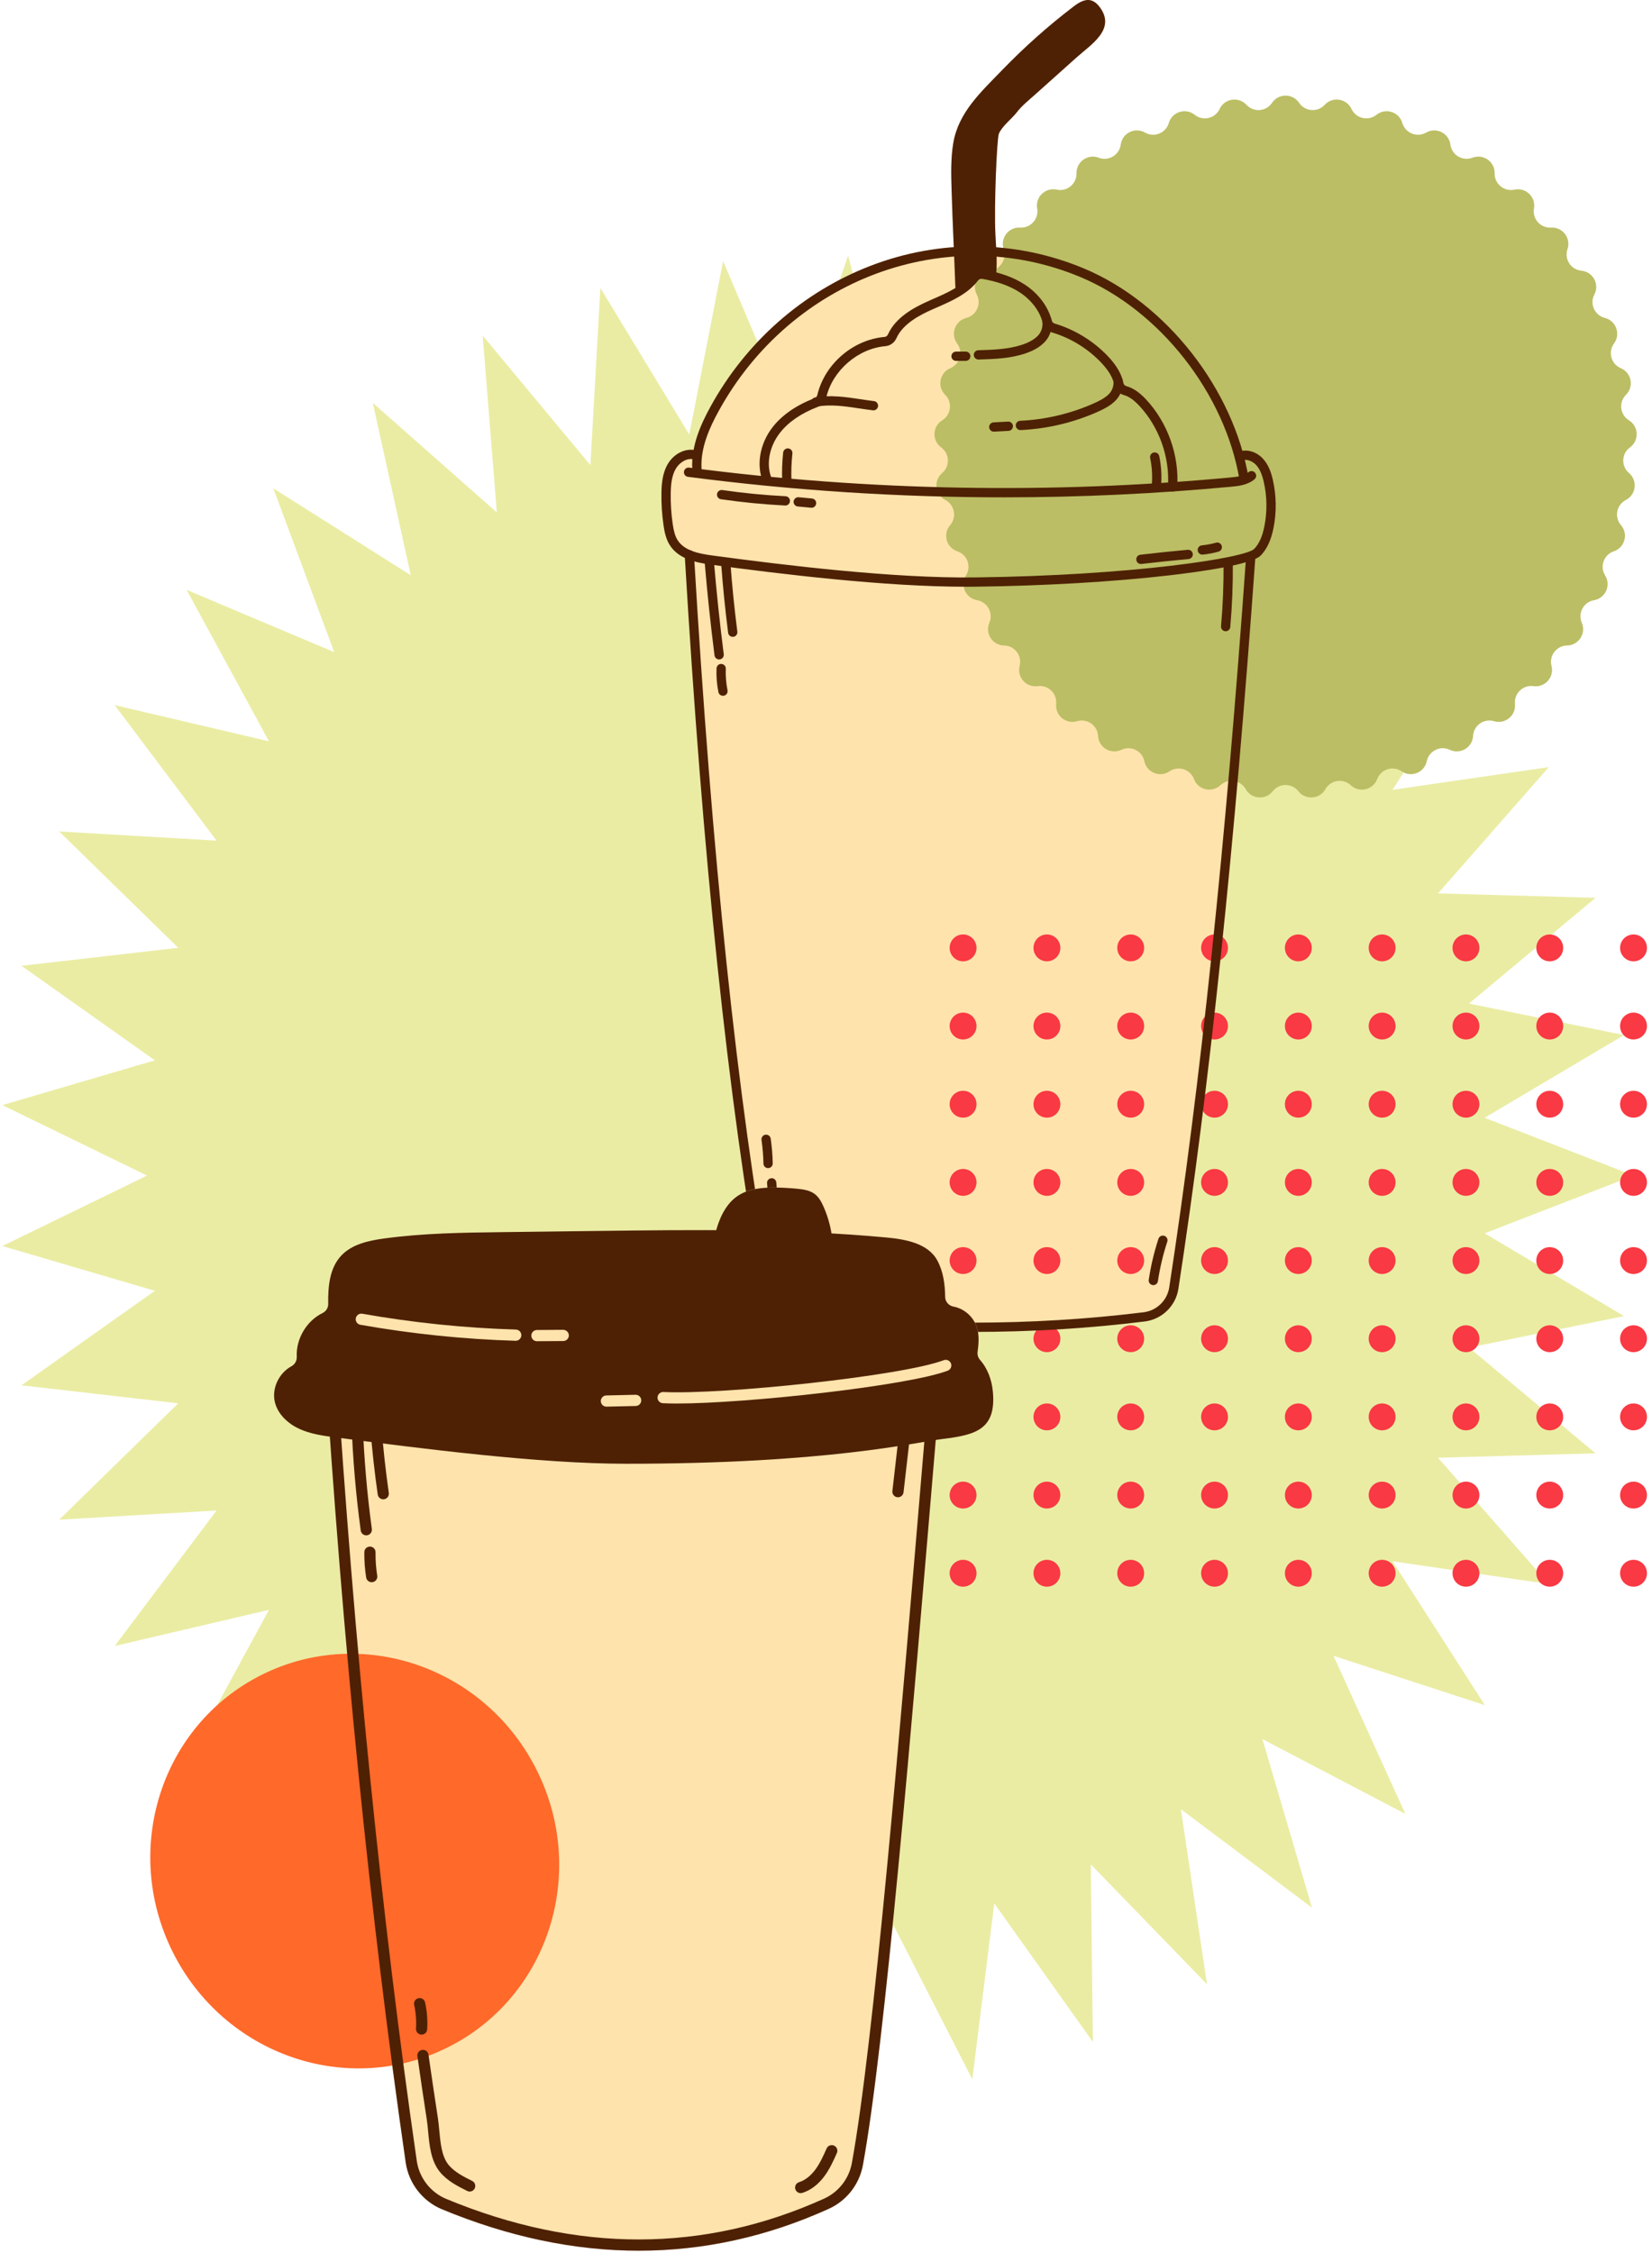 <svg width="154" height="210" viewBox="0 0 154 210" fill="none" xmlns="http://www.w3.org/2000/svg">
<path d="M152.285 109.571L138.396 114.956L151.393 122.668L136.937 125.602L148.737 135.458L134.053 135.871L144.379 147.642L129.811 145.524L138.422 158.933L124.312 154.334L131.005 169.067L117.683 162.095L122.302 177.807L110.081 168.625L112.517 184.947L101.683 173.771L101.88 190.32L92.687 177.412L90.639 193.801L83.303 179.462L79.059 195.308L73.751 179.875L67.41 194.805L64.255 178.64L55.966 192.304L55.038 175.785L44.995 187.863L46.315 171.379L34.754 181.588L38.292 165.524L25.483 173.625L31.155 158.358L17.399 164.16L25.073 150.048L10.693 153.416L20.189 140.789L5.52 141.644L16.615 130.799L2.003 129.121L14.437 120.311L0.223 116.139L13.706 109.571L0.223 103.003L14.437 98.831L2.003 90.021L16.615 88.343L5.52 77.497L20.189 78.353L10.693 65.725L25.073 69.094L17.399 54.981L31.155 60.784L25.483 45.517L38.292 53.617L34.754 37.553L46.315 47.762L44.995 31.278L55.038 43.356L55.966 26.838L64.255 40.502L67.41 24.337L73.751 39.267L79.059 23.834L83.303 39.679L90.639 25.34L92.687 41.73L101.88 28.821L101.683 45.371L112.517 34.195L110.081 50.517L122.302 41.335L117.683 57.046L131.005 50.074L124.312 64.807L138.422 60.209L129.811 73.618L144.379 71.5L134.053 83.271L148.737 83.683L136.937 93.54L151.393 96.474L138.396 104.185L152.285 109.571Z" fill="#EAECA3"/>
<path d="M117.727 42.745C117.205 42.185 116.474 41.918 115.812 42.02C113.687 34.651 107.905 27.888 101.04 25.022C98.406 23.922 95.647 23.265 92.86 23.049C92.838 22.659 92.811 22.269 92.793 21.88C92.659 19.137 92.928 12.919 93.114 12.463C93.4 11.765 94.325 11.069 94.769 10.488C95.25 9.86 95.878 9.362 96.471 8.83C97.772 7.667 99.073 6.503 100.374 5.339C101.724 4.133 104.022 2.734 102.546 0.702C102.33 0.405 102.05 0.128 101.694 0.035C101.107 -0.118 100.527 0.263 100.046 0.632C97.692 2.431 95.474 4.407 93.416 6.537C91.451 8.571 89.337 10.477 88.861 13.351C88.623 14.787 88.665 16.253 88.707 17.708C88.755 19.372 88.826 21.034 88.896 22.695C88.901 22.809 88.906 22.924 88.909 23.038C86.286 23.228 83.674 23.805 81.153 24.776C74.839 27.208 69.536 31.876 66.223 37.921C65.607 39.043 64.938 40.431 64.659 41.934C63.753 41.818 62.78 42.344 62.245 43.259C61.757 44.094 61.675 45.074 61.66 45.922C61.642 46.935 61.708 47.958 61.854 48.961C61.946 49.592 62.081 50.255 62.446 50.822C62.791 51.361 63.277 51.735 63.842 52.002C65.516 80.192 67.87 102.502 71.04 120.201C71.322 121.775 72.579 122.959 74.169 123.15C79.711 123.813 85.231 124.146 90.695 124.146C96.158 124.146 101.458 123.821 106.717 123.17C108.315 122.973 109.602 121.723 109.847 120.132C112.754 101.225 115.097 78.966 117.012 52.093C117.247 51.987 117.43 51.876 117.539 51.763C118.102 51.181 118.485 50.357 118.711 49.245C119.013 47.764 118.993 46.203 118.656 44.729C118.517 44.119 118.285 43.342 117.727 42.744V42.745Z" fill="#FFE3AC"/>
<path d="M118.577 9.587C119.18 8.689 120.502 8.689 121.105 9.587C121.654 10.405 122.822 10.494 123.489 9.77C124.222 8.974 125.528 9.176 125.987 10.156C126.405 11.048 127.546 11.315 128.315 10.701C129.161 10.026 130.421 10.425 130.725 11.464C131.002 12.408 132.089 12.846 132.943 12.357C133.882 11.82 135.066 12.406 135.208 13.479C135.337 14.455 136.344 15.054 137.263 14.701C138.274 14.313 139.355 15.073 139.331 16.155C139.309 17.139 140.213 17.885 141.175 17.676C142.233 17.447 143.185 18.364 142.997 19.429C142.825 20.398 143.605 21.273 144.587 21.214C145.668 21.149 146.469 22.2 146.12 23.224C145.803 24.156 146.439 25.14 147.42 25.231C148.497 25.332 149.128 26.493 148.627 27.452C148.171 28.324 148.651 29.394 149.605 29.634C150.655 29.898 151.101 31.141 150.46 32.013C149.876 32.805 150.186 33.935 151.093 34.318C152.09 34.739 152.342 36.037 151.574 36.8C150.877 37.494 151.011 38.658 151.849 39.175C152.77 39.743 152.82 41.064 151.945 41.701C151.15 42.28 151.105 43.451 151.854 44.09C152.677 44.792 152.526 46.105 151.564 46.601C150.689 47.052 150.466 48.203 151.109 48.948C151.815 49.768 151.465 51.042 150.439 51.386C149.506 51.698 149.109 52.801 149.631 53.636C150.204 54.554 149.663 55.76 148.597 55.943C147.627 56.109 147.067 57.138 147.455 58.043C147.881 59.038 147.163 60.147 146.08 60.165C145.096 60.181 144.386 61.113 144.631 62.066C144.901 63.114 144.021 64.101 142.949 63.953C141.974 63.819 141.13 64.632 141.227 65.611C141.333 66.688 140.313 67.529 139.276 67.219C138.333 66.938 137.375 67.612 137.321 68.595C137.262 69.675 136.126 70.351 135.148 69.887C134.259 69.465 133.209 69.985 133.005 70.948C132.782 72.007 131.556 72.501 130.661 71.893C129.846 71.34 128.729 71.693 128.381 72.614C127.999 73.626 126.712 73.927 125.92 73.19C125.2 72.519 124.042 72.698 123.557 73.555C123.025 74.497 121.707 74.598 121.037 73.748C120.427 72.976 119.255 72.976 118.646 73.748C117.976 74.598 116.658 74.497 116.125 73.555C115.641 72.698 114.483 72.519 113.763 73.19C112.971 73.927 111.684 73.626 111.301 72.614C110.953 71.693 109.836 71.34 109.022 71.893C108.127 72.501 106.901 72.007 106.677 70.948C106.474 69.985 105.424 69.465 104.535 69.887C103.557 70.351 102.421 69.675 102.362 68.595C102.308 67.612 101.349 66.938 100.406 67.219C99.369 67.529 98.35 66.688 98.456 65.611C98.553 64.632 97.709 63.819 96.733 63.953C95.661 64.101 94.782 63.114 95.052 62.066C95.297 61.113 94.586 60.181 93.602 60.165C92.52 60.147 91.802 59.038 92.228 58.043C92.616 57.138 92.056 56.109 91.086 55.943C90.019 55.76 89.479 54.554 90.052 53.636C90.573 52.801 90.177 51.698 89.244 51.386C88.218 51.042 87.867 49.768 88.574 48.948C89.216 48.203 88.993 47.052 88.119 46.601C87.157 46.105 87.005 44.792 87.829 44.09C88.578 43.451 88.533 42.28 87.737 41.701C86.862 41.064 86.913 39.743 87.834 39.175C88.672 38.658 88.806 37.494 88.108 36.8C87.341 36.037 87.593 34.739 88.59 34.318C89.496 33.935 89.807 32.805 89.223 32.013C88.581 31.141 89.028 29.898 90.078 29.634C91.032 29.394 91.511 28.324 91.055 27.452C90.554 26.493 91.186 25.332 92.263 25.231C93.243 25.14 93.88 24.156 93.563 23.224C93.214 22.2 94.015 21.149 95.095 21.214C96.078 21.273 96.857 20.398 96.686 19.429C96.497 18.364 97.45 17.447 98.507 17.676C99.469 17.885 100.373 17.139 100.352 16.155C100.328 15.073 101.409 14.313 102.419 14.701C103.338 15.054 104.345 14.455 104.474 13.479C104.616 12.406 105.801 11.82 106.74 12.357C107.594 12.846 108.681 12.408 108.957 11.464C109.261 10.425 110.521 10.026 111.367 10.701C112.137 11.315 113.278 11.048 113.695 10.156C114.154 9.176 115.46 8.974 116.194 9.77C116.861 10.494 118.029 10.405 118.577 9.587Z" fill="#BBBE64"/>
<path d="M89.778 89.602C90.469 89.602 91.03 89.041 91.03 88.349C91.03 87.658 90.469 87.097 89.778 87.097C89.086 87.097 88.525 87.658 88.525 88.349C88.525 89.041 89.086 89.602 89.778 89.602Z" fill="#F93943"/>
<path d="M97.594 89.602C98.286 89.602 98.846 89.041 98.846 88.349C98.846 87.658 98.286 87.097 97.594 87.097C96.902 87.097 96.342 87.658 96.342 88.349C96.342 89.041 96.902 89.602 97.594 89.602Z" fill="#F93943"/>
<path d="M105.405 89.602C106.096 89.602 106.657 89.041 106.657 88.349C106.657 87.658 106.096 87.097 105.405 87.097C104.713 87.097 104.152 87.658 104.152 88.349C104.152 89.041 104.713 89.602 105.405 89.602Z" fill="#F93943"/>
<path d="M113.22 89.602C113.912 89.602 114.472 89.041 114.472 88.349C114.472 87.658 113.912 87.097 113.22 87.097C112.528 87.097 111.968 87.658 111.968 88.349C111.968 89.041 112.528 89.602 113.22 89.602Z" fill="#F93943"/>
<path d="M121.032 89.602C121.723 89.602 122.284 89.041 122.284 88.349C122.284 87.658 121.723 87.097 121.032 87.097C120.34 87.097 119.779 87.658 119.779 88.349C119.779 89.041 120.34 89.602 121.032 89.602Z" fill="#F93943"/>
<path d="M128.842 89.602C129.534 89.602 130.094 89.041 130.094 88.349C130.094 87.658 129.534 87.097 128.842 87.097C128.15 87.097 127.59 87.658 127.59 88.349C127.59 89.041 128.15 89.602 128.842 89.602Z" fill="#F93943"/>
<path d="M136.658 89.602C137.349 89.602 137.91 89.041 137.91 88.349C137.91 87.658 137.349 87.097 136.658 87.097C135.966 87.097 135.405 87.658 135.405 88.349C135.405 89.041 135.966 89.602 136.658 89.602Z" fill="#F93943"/>
<path d="M144.468 89.602C145.16 89.602 145.72 89.041 145.72 88.349C145.72 87.658 145.16 87.097 144.468 87.097C143.776 87.097 143.216 87.658 143.216 88.349C143.216 89.041 143.776 89.602 144.468 89.602Z" fill="#F93943"/>
<path d="M152.278 89.602C152.969 89.602 153.53 89.041 153.53 88.349C153.53 87.658 152.969 87.097 152.278 87.097C151.586 87.097 151.025 87.658 151.025 88.349C151.025 89.041 151.586 89.602 152.278 89.602Z" fill="#F93943"/>
<path d="M89.778 96.887C90.469 96.887 91.03 96.326 91.03 95.635C91.03 94.943 90.469 94.382 89.778 94.382C89.086 94.382 88.525 94.943 88.525 95.635C88.525 96.326 89.086 96.887 89.778 96.887Z" fill="#F93943"/>
<path d="M97.594 96.887C98.286 96.887 98.846 96.326 98.846 95.635C98.846 94.943 98.286 94.382 97.594 94.382C96.902 94.382 96.342 94.943 96.342 95.635C96.342 96.326 96.902 96.887 97.594 96.887Z" fill="#F93943"/>
<path d="M105.405 96.887C106.096 96.887 106.657 96.326 106.657 95.635C106.657 94.943 106.096 94.382 105.405 94.382C104.713 94.382 104.152 94.943 104.152 95.635C104.152 96.326 104.713 96.887 105.405 96.887Z" fill="#F93943"/>
<path d="M113.22 96.887C113.912 96.887 114.472 96.326 114.472 95.635C114.472 94.943 113.912 94.382 113.22 94.382C112.528 94.382 111.968 94.943 111.968 95.635C111.968 96.326 112.528 96.887 113.22 96.887Z" fill="#F93943"/>
<path d="M121.032 96.887C121.723 96.887 122.284 96.326 122.284 95.635C122.284 94.943 121.723 94.382 121.032 94.382C120.34 94.382 119.779 94.943 119.779 95.635C119.779 96.326 120.34 96.887 121.032 96.887Z" fill="#F93943"/>
<path d="M128.842 96.887C129.534 96.887 130.094 96.326 130.094 95.635C130.094 94.943 129.534 94.382 128.842 94.382C128.15 94.382 127.59 94.943 127.59 95.635C127.59 96.326 128.15 96.887 128.842 96.887Z" fill="#F93943"/>
<path d="M136.658 96.887C137.349 96.887 137.91 96.326 137.91 95.635C137.91 94.943 137.349 94.382 136.658 94.382C135.966 94.382 135.405 94.943 135.405 95.635C135.405 96.326 135.966 96.887 136.658 96.887Z" fill="#F93943"/>
<path d="M144.468 96.887C145.16 96.887 145.72 96.326 145.72 95.635C145.72 94.943 145.16 94.382 144.468 94.382C143.776 94.382 143.216 94.943 143.216 95.635C143.216 96.326 143.776 96.887 144.468 96.887Z" fill="#F93943"/>
<path d="M152.278 96.887C152.969 96.887 153.53 96.326 153.53 95.635C153.53 94.943 152.969 94.382 152.278 94.382C151.586 94.382 151.025 94.943 151.025 95.635C151.025 96.326 151.586 96.887 152.278 96.887Z" fill="#F93943"/>
<path d="M89.778 104.172C90.469 104.172 91.03 103.611 91.03 102.919C91.03 102.228 90.469 101.667 89.778 101.667C89.086 101.667 88.525 102.228 88.525 102.919C88.525 103.611 89.086 104.172 89.778 104.172Z" fill="#F93943"/>
<path d="M97.594 104.172C98.286 104.172 98.846 103.611 98.846 102.919C98.846 102.228 98.286 101.667 97.594 101.667C96.902 101.667 96.342 102.228 96.342 102.919C96.342 103.611 96.902 104.172 97.594 104.172Z" fill="#F93943"/>
<path d="M105.405 104.172C106.096 104.172 106.657 103.611 106.657 102.919C106.657 102.228 106.096 101.667 105.405 101.667C104.713 101.667 104.152 102.228 104.152 102.919C104.152 103.611 104.713 104.172 105.405 104.172Z" fill="#F93943"/>
<path d="M113.22 104.172C113.912 104.172 114.472 103.611 114.472 102.919C114.472 102.228 113.912 101.667 113.22 101.667C112.528 101.667 111.968 102.228 111.968 102.919C111.968 103.611 112.528 104.172 113.22 104.172Z" fill="#F93943"/>
<path d="M121.032 104.172C121.723 104.172 122.284 103.611 122.284 102.919C122.284 102.228 121.723 101.667 121.032 101.667C120.34 101.667 119.779 102.228 119.779 102.919C119.779 103.611 120.34 104.172 121.032 104.172Z" fill="#F93943"/>
<path d="M128.842 104.172C129.534 104.172 130.094 103.611 130.094 102.919C130.094 102.228 129.534 101.667 128.842 101.667C128.15 101.667 127.59 102.228 127.59 102.919C127.59 103.611 128.15 104.172 128.842 104.172Z" fill="#F93943"/>
<path d="M136.658 104.172C137.349 104.172 137.91 103.611 137.91 102.919C137.91 102.228 137.349 101.667 136.658 101.667C135.966 101.667 135.405 102.228 135.405 102.919C135.405 103.611 135.966 104.172 136.658 104.172Z" fill="#F93943"/>
<path d="M144.468 104.172C145.16 104.172 145.72 103.611 145.72 102.919C145.72 102.228 145.16 101.667 144.468 101.667C143.776 101.667 143.216 102.228 143.216 102.919C143.216 103.611 143.776 104.172 144.468 104.172Z" fill="#F93943"/>
<path d="M152.278 104.172C152.969 104.172 153.53 103.611 153.53 102.919C153.53 102.228 152.969 101.667 152.278 101.667C151.586 101.667 151.025 102.228 151.025 102.919C151.025 103.611 151.586 104.172 152.278 104.172Z" fill="#F93943"/>
<path d="M89.778 111.46C90.469 111.46 91.03 110.899 91.03 110.207C91.03 109.516 90.469 108.955 89.778 108.955C89.086 108.955 88.525 109.516 88.525 110.207C88.525 110.899 89.086 111.46 89.778 111.46Z" fill="#F93943"/>
<path d="M97.594 111.46C98.286 111.46 98.846 110.899 98.846 110.207C98.846 109.516 98.286 108.955 97.594 108.955C96.902 108.955 96.342 109.516 96.342 110.207C96.342 110.899 96.902 111.46 97.594 111.46Z" fill="#F93943"/>
<path d="M105.405 111.46C106.096 111.46 106.657 110.899 106.657 110.207C106.657 109.516 106.096 108.955 105.405 108.955C104.713 108.955 104.152 109.516 104.152 110.207C104.152 110.899 104.713 111.46 105.405 111.46Z" fill="#F93943"/>
<path d="M113.22 111.46C113.912 111.46 114.472 110.899 114.472 110.207C114.472 109.516 113.912 108.955 113.22 108.955C112.528 108.955 111.968 109.516 111.968 110.207C111.968 110.899 112.528 111.46 113.22 111.46Z" fill="#F93943"/>
<path d="M121.032 111.46C121.723 111.46 122.284 110.899 122.284 110.207C122.284 109.516 121.723 108.955 121.032 108.955C120.34 108.955 119.779 109.516 119.779 110.207C119.779 110.899 120.34 111.46 121.032 111.46Z" fill="#F93943"/>
<path d="M128.842 111.46C129.534 111.46 130.094 110.899 130.094 110.207C130.094 109.516 129.534 108.955 128.842 108.955C128.15 108.955 127.59 109.516 127.59 110.207C127.59 110.899 128.15 111.46 128.842 111.46Z" fill="#F93943"/>
<path d="M136.658 111.46C137.349 111.46 137.91 110.899 137.91 110.207C137.91 109.516 137.349 108.955 136.658 108.955C135.966 108.955 135.405 109.516 135.405 110.207C135.405 110.899 135.966 111.46 136.658 111.46Z" fill="#F93943"/>
<path d="M144.468 111.46C145.16 111.46 145.72 110.899 145.72 110.207C145.72 109.516 145.16 108.955 144.468 108.955C143.776 108.955 143.216 109.516 143.216 110.207C143.216 110.899 143.776 111.46 144.468 111.46Z" fill="#F93943"/>
<path d="M152.278 111.46C152.969 111.46 153.53 110.899 153.53 110.207C153.53 109.516 152.969 108.955 152.278 108.955C151.586 108.955 151.025 109.516 151.025 110.207C151.025 110.899 151.586 111.46 152.278 111.46Z" fill="#F93943"/>
<path d="M89.778 118.745C90.469 118.745 91.03 118.185 91.03 117.493C91.03 116.801 90.469 116.241 89.778 116.241C89.086 116.241 88.525 116.801 88.525 117.493C88.525 118.185 89.086 118.745 89.778 118.745Z" fill="#F93943"/>
<path d="M97.594 118.745C98.286 118.745 98.846 118.185 98.846 117.493C98.846 116.801 98.286 116.241 97.594 116.241C96.902 116.241 96.342 116.801 96.342 117.493C96.342 118.185 96.902 118.745 97.594 118.745Z" fill="#F93943"/>
<path d="M105.405 118.745C106.096 118.745 106.657 118.185 106.657 117.493C106.657 116.801 106.096 116.241 105.405 116.241C104.713 116.241 104.152 116.801 104.152 117.493C104.152 118.185 104.713 118.745 105.405 118.745Z" fill="#F93943"/>
<path d="M113.22 118.745C113.912 118.745 114.472 118.185 114.472 117.493C114.472 116.801 113.912 116.241 113.22 116.241C112.528 116.241 111.968 116.801 111.968 117.493C111.968 118.185 112.528 118.745 113.22 118.745Z" fill="#F93943"/>
<path d="M121.032 118.745C121.723 118.745 122.284 118.185 122.284 117.493C122.284 116.801 121.723 116.241 121.032 116.241C120.34 116.241 119.779 116.801 119.779 117.493C119.779 118.185 120.34 118.745 121.032 118.745Z" fill="#F93943"/>
<path d="M128.842 118.745C129.534 118.745 130.094 118.185 130.094 117.493C130.094 116.801 129.534 116.241 128.842 116.241C128.15 116.241 127.59 116.801 127.59 117.493C127.59 118.185 128.15 118.745 128.842 118.745Z" fill="#F93943"/>
<path d="M136.658 118.745C137.349 118.745 137.91 118.185 137.91 117.493C137.91 116.801 137.349 116.241 136.658 116.241C135.966 116.241 135.405 116.801 135.405 117.493C135.405 118.185 135.966 118.745 136.658 118.745Z" fill="#F93943"/>
<path d="M144.468 118.745C145.16 118.745 145.72 118.185 145.72 117.493C145.72 116.801 145.16 116.241 144.468 116.241C143.776 116.241 143.216 116.801 143.216 117.493C143.216 118.185 143.776 118.745 144.468 118.745Z" fill="#F93943"/>
<path d="M152.278 118.745C152.969 118.745 153.53 118.185 153.53 117.493C153.53 116.801 152.969 116.241 152.278 116.241C151.586 116.241 151.025 116.801 151.025 117.493C151.025 118.185 151.586 118.745 152.278 118.745Z" fill="#F93943"/>
<path d="M89.778 126.03C90.469 126.03 91.03 125.469 91.03 124.778C91.03 124.086 90.469 123.525 89.778 123.525C89.086 123.525 88.525 124.086 88.525 124.778C88.525 125.469 89.086 126.03 89.778 126.03Z" fill="#F93943"/>
<path d="M97.594 126.03C98.286 126.03 98.846 125.469 98.846 124.778C98.846 124.086 98.286 123.525 97.594 123.525C96.902 123.525 96.342 124.086 96.342 124.778C96.342 125.469 96.902 126.03 97.594 126.03Z" fill="#F93943"/>
<path d="M105.405 126.03C106.096 126.03 106.657 125.469 106.657 124.778C106.657 124.086 106.096 123.525 105.405 123.525C104.713 123.525 104.152 124.086 104.152 124.778C104.152 125.469 104.713 126.03 105.405 126.03Z" fill="#F93943"/>
<path d="M113.22 126.03C113.912 126.03 114.472 125.469 114.472 124.778C114.472 124.086 113.912 123.525 113.22 123.525C112.528 123.525 111.968 124.086 111.968 124.778C111.968 125.469 112.528 126.03 113.22 126.03Z" fill="#F93943"/>
<path d="M121.032 126.03C121.723 126.03 122.284 125.469 122.284 124.778C122.284 124.086 121.723 123.525 121.032 123.525C120.34 123.525 119.779 124.086 119.779 124.778C119.779 125.469 120.34 126.03 121.032 126.03Z" fill="#F93943"/>
<path d="M128.842 126.03C129.534 126.03 130.094 125.469 130.094 124.778C130.094 124.086 129.534 123.525 128.842 123.525C128.15 123.525 127.59 124.086 127.59 124.778C127.59 125.469 128.15 126.03 128.842 126.03Z" fill="#F93943"/>
<path d="M136.658 126.03C137.349 126.03 137.91 125.469 137.91 124.778C137.91 124.086 137.349 123.525 136.658 123.525C135.966 123.525 135.405 124.086 135.405 124.778C135.405 125.469 135.966 126.03 136.658 126.03Z" fill="#F93943"/>
<path d="M144.468 126.03C145.16 126.03 145.72 125.469 145.72 124.778C145.72 124.086 145.16 123.525 144.468 123.525C143.776 123.525 143.216 124.086 143.216 124.778C143.216 125.469 143.776 126.03 144.468 126.03Z" fill="#F93943"/>
<path d="M152.278 126.03C152.969 126.03 153.53 125.469 153.53 124.778C153.53 124.086 152.969 123.525 152.278 123.525C151.586 123.525 151.025 124.086 151.025 124.778C151.025 125.469 151.586 126.03 152.278 126.03Z" fill="#F93943"/>
<path d="M89.778 133.316C90.469 133.316 91.03 132.755 91.03 132.064C91.03 131.372 90.469 130.812 89.778 130.812C89.086 130.812 88.525 131.372 88.525 132.064C88.525 132.755 89.086 133.316 89.778 133.316Z" fill="#F93943"/>
<path d="M97.594 133.316C98.286 133.316 98.846 132.755 98.846 132.064C98.846 131.372 98.286 130.812 97.594 130.812C96.902 130.812 96.342 131.372 96.342 132.064C96.342 132.755 96.902 133.316 97.594 133.316Z" fill="#F93943"/>
<path d="M105.405 133.316C106.096 133.316 106.657 132.755 106.657 132.064C106.657 131.372 106.096 130.812 105.405 130.812C104.713 130.812 104.152 131.372 104.152 132.064C104.152 132.755 104.713 133.316 105.405 133.316Z" fill="#F93943"/>
<path d="M113.22 133.316C113.912 133.316 114.472 132.755 114.472 132.064C114.472 131.372 113.912 130.812 113.22 130.812C112.528 130.812 111.968 131.372 111.968 132.064C111.968 132.755 112.528 133.316 113.22 133.316Z" fill="#F93943"/>
<path d="M121.032 133.316C121.723 133.316 122.284 132.755 122.284 132.064C122.284 131.372 121.723 130.812 121.032 130.812C120.34 130.812 119.779 131.372 119.779 132.064C119.779 132.755 120.34 133.316 121.032 133.316Z" fill="#F93943"/>
<path d="M128.842 133.316C129.534 133.316 130.094 132.755 130.094 132.064C130.094 131.372 129.534 130.812 128.842 130.812C128.15 130.812 127.59 131.372 127.59 132.064C127.59 132.755 128.15 133.316 128.842 133.316Z" fill="#F93943"/>
<path d="M136.658 133.316C137.349 133.316 137.91 132.755 137.91 132.064C137.91 131.372 137.349 130.812 136.658 130.812C135.966 130.812 135.405 131.372 135.405 132.064C135.405 132.755 135.966 133.316 136.658 133.316Z" fill="#F93943"/>
<path d="M144.468 133.316C145.16 133.316 145.72 132.755 145.72 132.064C145.72 131.372 145.16 130.812 144.468 130.812C143.776 130.812 143.216 131.372 143.216 132.064C143.216 132.755 143.776 133.316 144.468 133.316Z" fill="#F93943"/>
<path d="M152.278 133.316C152.969 133.316 153.53 132.755 153.53 132.064C153.53 131.372 152.969 130.812 152.278 130.812C151.586 130.812 151.025 131.372 151.025 132.064C151.025 132.755 151.586 133.316 152.278 133.316Z" fill="#F93943"/>
<path d="M89.778 140.603C90.469 140.603 91.03 140.042 91.03 139.351C91.03 138.659 90.469 138.099 89.778 138.099C89.086 138.099 88.525 138.659 88.525 139.351C88.525 140.042 89.086 140.603 89.778 140.603Z" fill="#F93943"/>
<path d="M97.594 140.603C98.286 140.603 98.846 140.042 98.846 139.351C98.846 138.659 98.286 138.099 97.594 138.099C96.902 138.099 96.342 138.659 96.342 139.351C96.342 140.042 96.902 140.603 97.594 140.603Z" fill="#F93943"/>
<path d="M105.405 140.603C106.096 140.603 106.657 140.042 106.657 139.351C106.657 138.659 106.096 138.099 105.405 138.099C104.713 138.099 104.152 138.659 104.152 139.351C104.152 140.042 104.713 140.603 105.405 140.603Z" fill="#F93943"/>
<path d="M113.22 140.603C113.912 140.603 114.472 140.042 114.472 139.351C114.472 138.659 113.912 138.099 113.22 138.099C112.528 138.099 111.968 138.659 111.968 139.351C111.968 140.042 112.528 140.603 113.22 140.603Z" fill="#F93943"/>
<path d="M121.032 140.603C121.723 140.603 122.284 140.042 122.284 139.351C122.284 138.659 121.723 138.099 121.032 138.099C120.34 138.099 119.779 138.659 119.779 139.351C119.779 140.042 120.34 140.603 121.032 140.603Z" fill="#F93943"/>
<path d="M128.842 140.603C129.534 140.603 130.094 140.042 130.094 139.351C130.094 138.659 129.534 138.099 128.842 138.099C128.15 138.099 127.59 138.659 127.59 139.351C127.59 140.042 128.15 140.603 128.842 140.603Z" fill="#F93943"/>
<path d="M136.658 140.603C137.349 140.603 137.91 140.042 137.91 139.351C137.91 138.659 137.349 138.099 136.658 138.099C135.966 138.099 135.405 138.659 135.405 139.351C135.405 140.042 135.966 140.603 136.658 140.603Z" fill="#F93943"/>
<path d="M144.468 140.603C145.16 140.603 145.72 140.042 145.72 139.351C145.72 138.659 145.16 138.099 144.468 138.099C143.776 138.099 143.216 138.659 143.216 139.351C143.216 140.042 143.776 140.603 144.468 140.603Z" fill="#F93943"/>
<path d="M152.278 140.603C152.969 140.603 153.53 140.042 153.53 139.351C153.53 138.659 152.969 138.099 152.278 138.099C151.586 138.099 151.025 138.659 151.025 139.351C151.025 140.042 151.586 140.603 152.278 140.603Z" fill="#F93943"/>
<path d="M89.778 147.889C90.469 147.889 91.03 147.329 91.03 146.637C91.03 145.945 90.469 145.385 89.778 145.385C89.086 145.385 88.525 145.945 88.525 146.637C88.525 147.329 89.086 147.889 89.778 147.889Z" fill="#F93943"/>
<path d="M97.594 147.889C98.286 147.889 98.846 147.329 98.846 146.637C98.846 145.945 98.286 145.385 97.594 145.385C96.902 145.385 96.342 145.945 96.342 146.637C96.342 147.329 96.902 147.889 97.594 147.889Z" fill="#F93943"/>
<path d="M105.405 147.889C106.096 147.889 106.657 147.329 106.657 146.637C106.657 145.945 106.096 145.385 105.405 145.385C104.713 145.385 104.152 145.945 104.152 146.637C104.152 147.329 104.713 147.889 105.405 147.889Z" fill="#F93943"/>
<path d="M113.22 147.889C113.912 147.889 114.472 147.329 114.472 146.637C114.472 145.945 113.912 145.385 113.22 145.385C112.528 145.385 111.968 145.945 111.968 146.637C111.968 147.329 112.528 147.889 113.22 147.889Z" fill="#F93943"/>
<path d="M121.032 147.889C121.723 147.889 122.284 147.329 122.284 146.637C122.284 145.945 121.723 145.385 121.032 145.385C120.34 145.385 119.779 145.945 119.779 146.637C119.779 147.329 120.34 147.889 121.032 147.889Z" fill="#F93943"/>
<path d="M128.842 147.889C129.534 147.889 130.094 147.329 130.094 146.637C130.094 145.945 129.534 145.385 128.842 145.385C128.15 145.385 127.59 145.945 127.59 146.637C127.59 147.329 128.15 147.889 128.842 147.889Z" fill="#F93943"/>
<path d="M136.658 147.889C137.349 147.889 137.91 147.329 137.91 146.637C137.91 145.945 137.349 145.385 136.658 145.385C135.966 145.385 135.405 145.945 135.405 146.637C135.405 147.329 135.966 147.889 136.658 147.889Z" fill="#F93943"/>
<path d="M144.468 147.889C145.16 147.889 145.72 147.329 145.72 146.637C145.72 145.945 145.16 145.385 144.468 145.385C143.776 145.385 143.216 145.945 143.216 146.637C143.216 147.329 143.776 147.889 144.468 147.889Z" fill="#F93943"/>
<path d="M152.278 147.889C152.969 147.889 153.53 147.329 153.53 146.637C153.53 145.945 152.969 145.385 152.278 145.385C151.586 145.385 151.025 145.945 151.025 146.637C151.025 147.329 151.586 147.889 152.278 147.889Z" fill="#F93943"/>
<path d="M90.92 25.745C90.371 26.253 89.858 26.786 89.328 27.301C89.282 27.346 89.204 27.389 89.164 27.341C89.063 27.218 89.051 26.571 89.044 26.401C89.024 25.991 89.014 25.582 88.998 25.172C88.966 24.346 88.931 23.521 88.896 22.697C88.827 21.034 88.756 19.372 88.707 17.708C88.665 16.253 88.623 14.787 88.862 13.351C89.338 10.478 91.453 8.571 93.416 6.537C95.475 4.407 97.692 2.431 100.046 0.632C100.528 0.263 101.109 -0.118 101.695 0.035C102.051 0.128 102.33 0.405 102.546 0.702C104.022 2.734 101.723 4.133 100.375 5.339C99.074 6.503 97.773 7.667 96.472 8.83C95.878 9.362 95.25 9.858 94.77 10.488C94.325 11.069 93.4 11.765 93.115 12.463C92.929 12.919 92.659 19.137 92.793 21.88C92.852 23.066 92.975 24.256 92.87 25.439C92.449 25.507 92.133 25.157 91.743 25.233C91.421 25.295 91.162 25.526 90.921 25.747L90.92 25.745Z" fill="#4E2104"/>
<path d="M90.698 124.147C85.234 124.147 79.715 123.816 74.173 123.152C72.582 122.962 71.325 121.776 71.043 120.202C67.864 102.448 65.505 80.054 63.829 51.738C63.815 51.5 63.996 51.295 64.235 51.28C64.476 51.269 64.678 51.448 64.693 51.686C66.366 79.967 68.722 102.329 71.895 120.048C72.109 121.245 73.065 122.146 74.276 122.291C85.233 123.604 96.113 123.61 106.614 122.311C107.829 122.161 108.809 121.211 108.995 120.001C111.904 101.082 114.249 78.8 116.162 51.881C116.179 51.643 116.384 51.46 116.624 51.48C116.862 51.498 117.042 51.704 117.025 51.942C115.109 78.883 112.762 101.189 109.849 120.131C109.605 121.722 108.317 122.972 106.719 123.169C101.462 123.82 96.107 124.145 90.697 124.145L90.698 124.147Z" fill="#4E2104"/>
<path d="M115.977 45.118C115.77 45.118 115.586 44.968 115.552 44.755C114.216 36.698 108.113 28.912 100.707 25.819C88.244 20.615 73.745 25.997 66.981 38.337C66.186 39.788 65.287 41.705 65.398 43.657C65.412 43.895 65.23 44.1 64.991 44.113C64.753 44.127 64.548 43.944 64.534 43.706C64.41 41.536 65.371 39.475 66.222 37.922C69.535 31.877 74.836 27.209 81.151 24.777C87.628 22.283 94.691 22.37 101.04 25.021C108.705 28.221 115.024 36.278 116.404 44.614C116.443 44.849 116.284 45.072 116.048 45.111C116.025 45.115 116.001 45.118 115.977 45.118Z" fill="#4E2104"/>
<path d="M90.059 54.688C82.49 54.688 72.942 53.526 66.323 52.636C64.78 52.428 63.242 52.065 62.446 50.823C62.082 50.255 61.946 49.593 61.854 48.962C61.707 47.959 61.643 46.936 61.66 45.923C61.675 45.075 61.757 44.096 62.245 43.26C62.811 42.292 63.867 41.758 64.816 41.961C65.049 42.011 65.198 42.242 65.148 42.475C65.099 42.709 64.869 42.858 64.635 42.808C63.98 42.668 63.314 43.148 62.993 43.697C62.606 44.361 62.54 45.203 62.526 45.939C62.509 46.905 62.571 47.881 62.71 48.838C62.801 49.456 62.914 49.952 63.175 50.358C63.812 51.351 65.193 51.613 66.438 51.78C73.278 52.699 83.254 53.913 90.888 53.819C105.613 53.642 116.109 51.999 116.916 51.163C117.366 50.697 117.668 50.032 117.862 49.075C118.138 47.713 118.121 46.278 117.811 44.924C117.639 44.175 117.417 43.685 117.092 43.336C116.785 43.007 116.239 42.737 115.764 42.921C115.54 43.007 115.291 42.896 115.204 42.673C115.118 42.449 115.228 42.2 115.452 42.113C116.193 41.827 117.107 42.081 117.725 42.745C118.284 43.343 118.515 44.12 118.655 44.73C118.991 46.204 119.011 47.765 118.71 49.246C118.484 50.358 118.1 51.181 117.538 51.764C116.71 52.622 111.849 53.297 109.026 53.624C103.788 54.23 97.35 54.606 90.898 54.684C90.621 54.688 90.341 54.689 90.059 54.689V54.688Z" fill="#4E2104"/>
<path d="M93.589 46.355C83.74 46.355 73.89 45.716 64.131 44.444C63.894 44.413 63.728 44.196 63.759 43.958C63.79 43.721 64.007 43.554 64.244 43.585C80.942 45.764 97.909 46.074 114.674 44.506C115.367 44.441 115.974 44.359 116.388 44.009C116.571 43.855 116.844 43.878 116.998 44.062C117.152 44.244 117.128 44.517 116.946 44.671C116.29 45.225 115.402 45.308 114.753 45.369C107.722 46.026 100.655 46.355 93.588 46.355H93.589Z" fill="#4E2104"/>
<path d="M67.037 61.465C66.822 61.465 66.636 61.306 66.608 61.088C66.242 58.221 65.934 55.306 65.691 52.425C65.671 52.187 65.847 51.978 66.086 51.957C66.324 51.935 66.533 52.113 66.554 52.352C66.796 55.221 67.103 58.123 67.468 60.979C67.497 61.216 67.33 61.433 67.093 61.463C67.074 61.465 67.055 61.467 67.037 61.467V61.465Z" fill="#4E2104"/>
<path d="M67.394 64.853C67.192 64.853 67.011 64.711 66.97 64.506C66.823 63.781 66.764 63.037 66.795 62.299C66.805 62.06 67.005 61.869 67.246 61.884C67.484 61.894 67.67 62.095 67.66 62.335C67.632 63.005 67.685 63.677 67.819 64.335C67.867 64.569 67.715 64.798 67.482 64.845C67.453 64.851 67.423 64.854 67.395 64.854L67.394 64.853Z" fill="#4E2104"/>
<path d="M68.305 59.359C68.091 59.359 67.904 59.2 67.877 58.981C67.602 56.834 67.382 54.65 67.223 52.491C67.206 52.252 67.384 52.045 67.623 52.028C67.863 52.013 68.068 52.189 68.086 52.428C68.242 54.572 68.461 56.739 68.735 58.871C68.766 59.108 68.598 59.325 68.361 59.355C68.343 59.357 68.324 59.359 68.305 59.359Z" fill="#4E2104"/>
<path d="M74.219 120.781C74.121 120.781 74.023 120.747 73.942 120.68C73.146 120.016 72.924 118.947 72.763 118.168C72.23 115.604 71.679 112.953 71.504 110.278C71.488 110.04 71.669 109.834 71.907 109.817C72.147 109.798 72.352 109.982 72.368 110.221C72.539 112.835 73.084 115.456 73.611 117.991C73.787 118.842 73.976 119.58 74.498 120.016C74.682 120.169 74.707 120.442 74.553 120.626C74.467 120.729 74.344 120.781 74.22 120.781H74.219Z" fill="#4E2104"/>
<path d="M71.601 108.878C71.366 108.878 71.172 108.691 71.169 108.453C71.154 107.72 71.093 106.979 70.989 106.252C70.955 106.015 71.119 105.797 71.355 105.762C71.591 105.73 71.811 105.892 71.845 106.128C71.955 106.89 72.018 107.666 72.034 108.435C72.039 108.673 71.849 108.872 71.611 108.876C71.608 108.876 71.605 108.876 71.602 108.876L71.601 108.878Z" fill="#4E2104"/>
<path d="M74.914 119.558C74.786 119.558 74.661 119.502 74.575 119.395C74.041 118.725 73.94 117.861 73.858 117.166L73.633 115.264C73.605 115.027 73.775 114.812 74.012 114.783C74.249 114.755 74.464 114.925 74.492 115.162L74.717 117.064C74.805 117.809 74.899 118.415 75.252 118.857C75.401 119.044 75.37 119.316 75.184 119.465C75.104 119.528 75.009 119.559 74.914 119.559V119.558Z" fill="#4E2104"/>
<path d="M107.514 119.782C107.493 119.782 107.472 119.781 107.45 119.777C107.214 119.742 107.05 119.521 107.086 119.285C107.28 117.992 107.584 116.706 107.992 115.463C108.067 115.236 108.311 115.112 108.539 115.187C108.766 115.262 108.889 115.506 108.814 115.734C108.421 116.93 108.128 118.168 107.941 119.414C107.909 119.629 107.724 119.783 107.514 119.783V119.782Z" fill="#4E2104"/>
<path d="M114.256 58.836C114.243 58.836 114.23 58.836 114.217 58.835C113.979 58.813 113.804 58.604 113.825 58.365C113.999 56.411 114.077 54.426 114.06 52.463C114.057 52.225 114.25 52.029 114.488 52.026H114.492C114.729 52.026 114.922 52.218 114.924 52.455C114.942 54.445 114.862 56.46 114.687 58.441C114.667 58.666 114.478 58.836 114.256 58.836Z" fill="#4E2104"/>
<path d="M109.308 45.811C109.298 45.811 109.289 45.811 109.277 45.811C109.039 45.795 108.859 45.588 108.875 45.349C109.064 42.629 108.066 39.815 106.205 37.821C105.696 37.276 105.231 36.951 104.783 36.828C104.311 36.697 103.963 36.329 103.873 35.863C103.747 35.209 103.333 34.51 102.643 33.788C101.39 32.477 99.806 31.506 98.062 30.984C97.639 30.858 97.308 30.512 97.202 30.084C96.927 28.99 96.141 27.955 95.045 27.241C94.126 26.644 92.983 26.236 91.548 25.992C91.406 25.969 91.262 26.027 91.173 26.145C90.217 27.399 88.725 28.051 87.281 28.681L86.985 28.81C85.708 29.372 84.165 30.187 83.566 31.522C83.378 31.943 82.983 32.227 82.535 32.265C79.984 32.485 77.618 34.527 77.034 37.015C76.937 37.429 76.646 37.765 76.258 37.914C74.692 38.514 73.499 39.329 72.71 40.34C71.689 41.646 71.391 43.331 71.948 44.634C72.042 44.854 71.94 45.108 71.72 45.203C71.501 45.297 71.246 45.195 71.152 44.976C70.473 43.387 70.817 41.359 72.027 39.809C72.915 38.673 74.234 37.764 75.948 37.107C76.068 37.061 76.159 36.953 76.191 36.819C76.869 33.936 79.506 31.66 82.46 31.405C82.596 31.394 82.716 31.303 82.777 31.169C83.496 29.566 85.218 28.644 86.637 28.02L86.934 27.889C88.277 27.303 89.665 26.697 90.484 25.621C90.769 25.246 91.233 25.062 91.692 25.139C93.246 25.402 94.496 25.853 95.517 26.516C96.794 27.348 97.716 28.572 98.042 29.874C98.076 30.01 98.177 30.115 98.311 30.156C100.198 30.722 101.913 31.771 103.27 33.192C104.077 34.037 104.566 34.881 104.724 35.702C104.751 35.841 104.861 35.954 105.014 35.996C105.62 36.162 106.217 36.567 106.838 37.233C108.859 39.398 109.944 42.456 109.738 45.411C109.722 45.64 109.532 45.814 109.307 45.814L109.308 45.811Z" fill="#4E2104"/>
<path d="M91.21 33.51C90.976 33.51 90.784 33.325 90.778 33.09C90.77 32.852 90.959 32.652 91.197 32.644C92.567 32.605 93.982 32.562 95.279 32.133C95.927 31.918 96.408 31.644 96.748 31.295C97.088 30.946 97.239 30.446 97.165 29.924C97.131 29.688 97.295 29.468 97.532 29.435C97.768 29.401 97.988 29.565 98.022 29.802C98.135 30.592 97.896 31.357 97.367 31.899C96.928 32.35 96.334 32.695 95.551 32.955C94.133 33.424 92.653 33.467 91.222 33.51C91.217 33.51 91.213 33.51 91.21 33.51Z" fill="#4E2104"/>
<path d="M90.026 33.637H89.124C88.885 33.637 88.69 33.443 88.69 33.204C88.69 32.964 88.884 32.77 89.124 32.77H90.026C90.265 32.77 90.46 32.964 90.46 33.204C90.46 33.443 90.266 33.637 90.026 33.637Z" fill="#4E2104"/>
<path d="M95.122 40.084C94.892 40.084 94.7 39.903 94.69 39.671C94.679 39.432 94.864 39.23 95.103 39.219C97.457 39.114 99.837 38.55 101.987 37.587C102.473 37.37 102.972 37.119 103.344 36.758C103.666 36.447 103.832 36.005 103.802 35.544C103.787 35.306 103.967 35.099 104.207 35.085C104.444 35.072 104.652 35.25 104.666 35.489C104.712 36.204 104.45 36.893 103.946 37.381C103.478 37.836 102.897 38.129 102.34 38.378C100.092 39.385 97.601 39.975 95.141 40.085C95.134 40.085 95.127 40.085 95.121 40.085L95.122 40.084Z" fill="#4E2104"/>
<path d="M92.642 40.233C92.413 40.233 92.222 40.054 92.21 39.823C92.197 39.585 92.38 39.381 92.619 39.369L93.972 39.297C94.212 39.283 94.414 39.468 94.427 39.706C94.439 39.945 94.257 40.148 94.017 40.161L92.664 40.233C92.656 40.233 92.649 40.233 92.64 40.233H92.642Z" fill="#4E2104"/>
<path d="M81.421 38.248C81.403 38.248 81.386 38.248 81.367 38.244C80.957 38.195 80.539 38.131 80.137 38.072C78.743 37.863 77.427 37.664 76.126 37.902C75.891 37.943 75.665 37.789 75.623 37.553C75.581 37.318 75.736 37.092 75.972 37.05C77.415 36.788 78.863 37.005 80.266 37.216C80.663 37.276 81.073 37.338 81.473 37.386C81.71 37.415 81.879 37.631 81.85 37.868C81.823 38.088 81.637 38.248 81.421 38.248Z" fill="#4E2104"/>
<path d="M107.794 45.781C107.78 45.781 107.767 45.781 107.753 45.778C107.515 45.756 107.341 45.545 107.363 45.306C107.445 44.43 107.397 43.55 107.218 42.688C107.17 42.455 107.32 42.225 107.553 42.177C107.787 42.13 108.016 42.279 108.065 42.512C108.262 43.458 108.316 44.425 108.225 45.387C108.204 45.612 108.015 45.779 107.794 45.779V45.781Z" fill="#4E2104"/>
<path d="M73.347 45.216C73.115 45.216 72.923 45.033 72.914 44.8C72.881 43.927 72.912 43.045 73.007 42.177C73.034 41.94 73.247 41.77 73.486 41.794C73.723 41.821 73.894 42.034 73.868 42.272C73.777 43.098 73.748 43.937 73.778 44.768C73.787 45.006 73.601 45.207 73.363 45.217C73.356 45.217 73.351 45.217 73.345 45.217L73.347 45.216Z" fill="#4E2104"/>
<path d="M106.355 52.567C106.139 52.567 105.952 52.405 105.926 52.185C105.898 51.948 106.067 51.733 106.306 51.705C107.772 51.533 109.258 51.378 110.723 51.245C110.961 51.222 111.171 51.399 111.193 51.636C111.216 51.873 111.039 52.084 110.801 52.107C109.345 52.24 107.866 52.394 106.406 52.565C106.389 52.567 106.373 52.567 106.355 52.567Z" fill="#4E2104"/>
<path d="M112.079 51.693C111.859 51.693 111.671 51.526 111.65 51.303C111.626 51.064 111.8 50.853 112.038 50.83C112.484 50.786 112.927 50.703 113.358 50.583C113.588 50.518 113.827 50.652 113.892 50.883C113.956 51.113 113.822 51.352 113.591 51.417C113.113 51.551 112.619 51.643 112.124 51.693C112.109 51.694 112.095 51.695 112.08 51.695L112.079 51.693Z" fill="#4E2104"/>
<path d="M73.211 47.117C73.204 47.117 73.196 47.117 73.189 47.117C71.197 47.016 69.186 46.819 67.21 46.534C66.974 46.5 66.809 46.281 66.844 46.044C66.878 45.806 67.097 45.644 67.334 45.677C69.283 45.959 71.268 46.153 73.233 46.253C73.472 46.266 73.656 46.469 73.643 46.708C73.631 46.939 73.441 47.119 73.211 47.119V47.117Z" fill="#4E2104"/>
<path d="M75.655 47.326C75.641 47.326 75.628 47.326 75.614 47.325L74.373 47.209C74.134 47.187 73.959 46.976 73.981 46.739C74.004 46.501 74.215 46.326 74.452 46.347L75.693 46.463C75.932 46.485 76.107 46.696 76.085 46.933C76.063 47.158 75.875 47.326 75.654 47.326H75.655Z" fill="#4E2104"/>
<path d="M91.367 126.759C91.184 126.55 91.094 126.276 91.132 126.001C91.262 125.054 91.324 124.073 90.85 123.214C90.448 122.486 89.706 121.929 88.9 121.786C88.451 121.707 88.117 121.335 88.11 120.88C88.09 119.707 87.946 118.543 87.383 117.492C86.528 115.896 84.448 115.511 82.646 115.342C80.937 115.183 79.225 115.059 77.512 114.962C77.37 114.099 77.121 113.252 76.767 112.453C76.574 112.021 76.341 111.588 75.967 111.299C75.508 110.945 74.904 110.855 74.327 110.798C73.68 110.733 73.03 110.697 72.379 110.687C71.071 110.666 69.677 110.784 68.626 111.565C67.654 112.287 67.085 113.503 66.766 114.66C63.058 114.641 59.348 114.685 55.642 114.732C52.71 114.768 49.779 114.805 46.848 114.842C43.175 114.887 39.492 114.934 35.853 115.427C34.377 115.628 32.8 115.959 31.79 117.054C30.709 118.226 30.573 119.93 30.594 121.554C30.599 121.912 30.385 122.229 30.064 122.386C28.574 123.113 27.585 124.796 27.664 126.452C27.682 126.824 27.492 127.169 27.163 127.347C25.987 127.981 25.283 129.464 25.643 130.767C25.949 131.869 26.879 132.712 27.919 133.186C28.808 133.592 29.778 133.767 30.748 133.902C32.459 158.194 34.834 180.921 37.82 201.562C38.101 203.501 39.396 205.17 41.2 205.918C47.412 208.493 53.541 209.78 59.549 209.78C65.586 209.78 71.502 208.48 77.249 205.88C78.92 205.124 80.114 203.595 80.442 201.788C82.489 190.526 84.899 161.899 87.23 134.213C87.493 134.171 87.721 134.138 87.914 134.114C91.004 133.739 92.874 133.195 92.555 129.716C92.457 128.641 92.075 127.565 91.365 126.759H91.367Z" fill="#FFE3AC"/>
<path d="M41.746 190.825C32.372 195.508 20.893 191.53 16.102 181.941C11.312 172.354 15.024 160.787 24.398 156.103C24.968 155.818 25.548 155.565 26.129 155.344C35.14 151.928 45.536 155.984 50.035 164.988C54.534 173.993 51.535 184.742 43.392 189.897C42.866 190.229 42.316 190.54 41.746 190.825Z" fill="#FF692A"/>
<path d="M59.548 209.781C53.539 209.781 47.41 208.493 41.2 205.919C39.395 205.171 38.1 203.502 37.82 201.563C34.513 178.707 31.956 153.293 30.219 126.027L30.184 125.471H87.968L87.92 126.038C87.691 128.75 87.462 131.477 87.232 134.204C84.901 161.893 82.49 190.525 80.443 201.789C80.114 203.596 78.921 205.125 77.25 205.881C71.501 208.481 65.586 209.781 59.549 209.781H59.548ZM31.297 126.516C33.032 153.542 35.573 178.74 38.853 201.413C39.081 202.99 40.134 204.346 41.599 204.954C53.772 210 65.623 209.992 76.818 204.929C78.176 204.315 79.146 203.071 79.413 201.601C81.451 190.387 83.859 161.78 86.188 134.116C86.401 131.578 86.615 129.041 86.828 126.516H31.297Z" fill="#4E2104"/>
<path d="M87.915 134.115C91.005 133.74 92.875 133.196 92.556 129.717C92.458 128.642 92.076 127.566 91.366 126.76C91.183 126.551 91.093 126.278 91.13 126.002C91.261 125.055 91.323 124.075 90.849 123.216C90.447 122.487 89.704 121.93 88.899 121.788C88.45 121.708 88.116 121.337 88.109 120.881C88.089 119.709 87.945 118.544 87.382 117.493C86.526 115.897 84.448 115.512 82.645 115.343C73.676 114.508 64.648 114.62 55.642 114.733C52.71 114.77 49.779 114.806 46.848 114.843C43.175 114.889 39.492 114.935 35.853 115.429C34.377 115.629 32.8 115.96 31.79 117.055C30.709 118.227 30.573 119.932 30.594 121.556C30.599 121.913 30.385 122.231 30.064 122.387C28.574 123.114 27.585 124.797 27.664 126.453C27.682 126.826 27.492 127.17 27.163 127.348C25.987 127.982 25.283 129.465 25.643 130.769C25.949 131.87 26.878 132.713 27.919 133.187C28.958 133.662 30.11 133.822 31.243 133.969C39.258 135.014 50.195 136.424 58.283 136.431C77.079 136.446 85.365 134.425 87.916 134.115H87.915Z" fill="#4E2104"/>
<path d="M68.625 111.567C69.675 110.786 71.069 110.668 72.378 110.689C73.028 110.699 73.678 110.737 74.326 110.8C74.903 110.858 75.507 110.948 75.966 111.302C76.34 111.591 76.573 112.023 76.766 112.455C77.294 113.643 77.593 114.932 77.641 116.232C77.651 116.525 77.63 116.864 77.397 117.043C77.242 117.162 77.035 117.178 76.84 117.189C75.079 117.287 73.319 117.385 71.558 117.482C70.593 117.536 69.608 117.588 68.673 117.338C67.453 117.013 66.379 116.206 66.701 114.907C67.005 113.68 67.584 112.339 68.626 111.566L68.625 111.567Z" fill="#4E2104"/>
<path d="M34.143 143.104C33.886 143.104 33.662 142.914 33.626 142.652C33.176 139.333 32.887 135.953 32.767 132.606C32.757 132.317 32.982 132.076 33.27 132.065C33.561 132.057 33.8 132.28 33.811 132.568C33.93 135.882 34.217 139.227 34.663 142.511C34.701 142.798 34.501 143.06 34.215 143.099C34.191 143.102 34.167 143.104 34.143 143.104Z" fill="#4E2104"/>
<path d="M34.649 147.472C34.396 147.472 34.174 147.289 34.133 147.031C34.011 146.252 33.953 145.457 33.963 144.668C33.967 144.381 34.2 144.151 34.485 144.151H34.492C34.781 144.155 35.011 144.392 35.008 144.681C34.999 145.411 35.052 146.147 35.166 146.869C35.211 147.154 35.016 147.422 34.731 147.466C34.703 147.47 34.676 147.472 34.649 147.472Z" fill="#4E2104"/>
<path d="M35.728 139.747C35.472 139.747 35.248 139.558 35.212 139.298C34.918 137.242 34.685 135.15 34.522 133.079C34.499 132.791 34.714 132.54 35.002 132.517C35.289 132.498 35.541 132.709 35.564 132.996C35.725 135.045 35.954 137.115 36.245 139.149C36.286 139.435 36.088 139.7 35.803 139.741C35.778 139.745 35.752 139.746 35.727 139.746L35.728 139.747Z" fill="#4E2104"/>
<path d="M83.709 139.555C83.689 139.555 83.67 139.554 83.649 139.552C83.362 139.52 83.156 139.26 83.189 138.974L83.803 133.618C83.836 133.332 84.097 133.126 84.382 133.159C84.668 133.191 84.875 133.451 84.842 133.737L84.228 139.092C84.197 139.359 83.971 139.555 83.709 139.555Z" fill="#4E2104"/>
<path d="M43.784 204.266C43.706 204.266 43.627 204.248 43.551 204.211C42.684 203.777 41.702 203.288 41.006 202.438C40.166 201.411 40.031 199.96 39.911 198.68C39.875 198.286 39.84 197.913 39.787 197.57C39.485 195.614 39.19 193.624 38.91 191.655C38.869 191.37 39.067 191.105 39.353 191.065C39.64 191.023 39.904 191.222 39.944 191.509C40.224 193.474 40.519 195.459 40.819 197.412C40.877 197.785 40.913 198.173 40.951 198.584C41.062 199.77 41.177 200.998 41.814 201.778C42.367 202.454 43.243 202.891 44.016 203.277C44.275 203.406 44.379 203.72 44.25 203.978C44.159 204.161 43.973 204.267 43.782 204.267L43.784 204.266Z" fill="#4E2104"/>
<path d="M39.301 189.641C39.291 189.641 39.28 189.641 39.269 189.64C38.98 189.622 38.761 189.375 38.779 189.086C38.825 188.342 38.767 187.596 38.609 186.867C38.547 186.586 38.726 186.307 39.008 186.246C39.29 186.183 39.569 186.363 39.63 186.645C39.809 187.468 39.873 188.31 39.822 189.152C39.805 189.429 39.575 189.642 39.3 189.642L39.301 189.641Z" fill="#4E2104"/>
<path d="M74.641 204.416C74.418 204.416 74.212 204.273 74.142 204.05C74.056 203.774 74.21 203.481 74.485 203.395C75.194 203.174 75.714 202.62 76.025 202.194C76.45 201.614 76.76 200.919 77.059 200.248C77.177 199.985 77.487 199.867 77.75 199.985C78.014 200.103 78.132 200.412 78.014 200.675C77.692 201.397 77.359 202.142 76.868 202.812C76.288 203.604 75.572 204.151 74.796 204.392C74.745 204.408 74.692 204.416 74.641 204.416Z" fill="#4E2104"/>
<path d="M63.096 130.818C62.611 130.818 62.173 130.809 61.791 130.789C61.503 130.774 61.281 130.529 61.296 130.241C61.31 129.953 61.565 129.73 61.844 129.745C67.268 130.017 84.068 128.262 87.976 126.78C88.246 126.677 88.548 126.813 88.65 127.083C88.752 127.352 88.616 127.655 88.347 127.757C84.635 129.165 69.6 130.818 63.096 130.818Z" fill="#FFE3AC"/>
<path d="M48.076 124.97C48.071 124.97 48.065 124.97 48.06 124.97C43.224 124.825 38.355 124.322 33.59 123.477C33.306 123.427 33.117 123.155 33.167 122.871C33.218 122.586 33.49 122.397 33.774 122.448C38.489 123.284 43.306 123.781 48.092 123.924C48.38 123.933 48.607 124.174 48.598 124.462C48.59 124.746 48.358 124.97 48.076 124.97Z" fill="#FFE3AC"/>
<path d="M50.053 125.01C49.765 125.01 49.531 124.778 49.53 124.491C49.528 124.202 49.761 123.967 50.05 123.965L52.503 123.948C52.785 123.951 53.027 124.179 53.029 124.467C53.031 124.755 52.798 124.991 52.51 124.993L50.056 125.01H50.053H50.053Z" fill="#FFE3AC"/>
<path d="M56.53 131.109C56.247 131.109 56.014 130.883 56.008 130.599C56.001 130.311 56.23 130.071 56.518 130.065L59.243 130.002C59.243 130.002 59.251 130.002 59.255 130.002C59.539 130.002 59.772 130.228 59.778 130.513C59.785 130.801 59.556 131.041 59.267 131.047L56.542 131.109C56.542 131.109 56.534 131.109 56.53 131.109Z" fill="#FFE3AC"/>
</svg>
